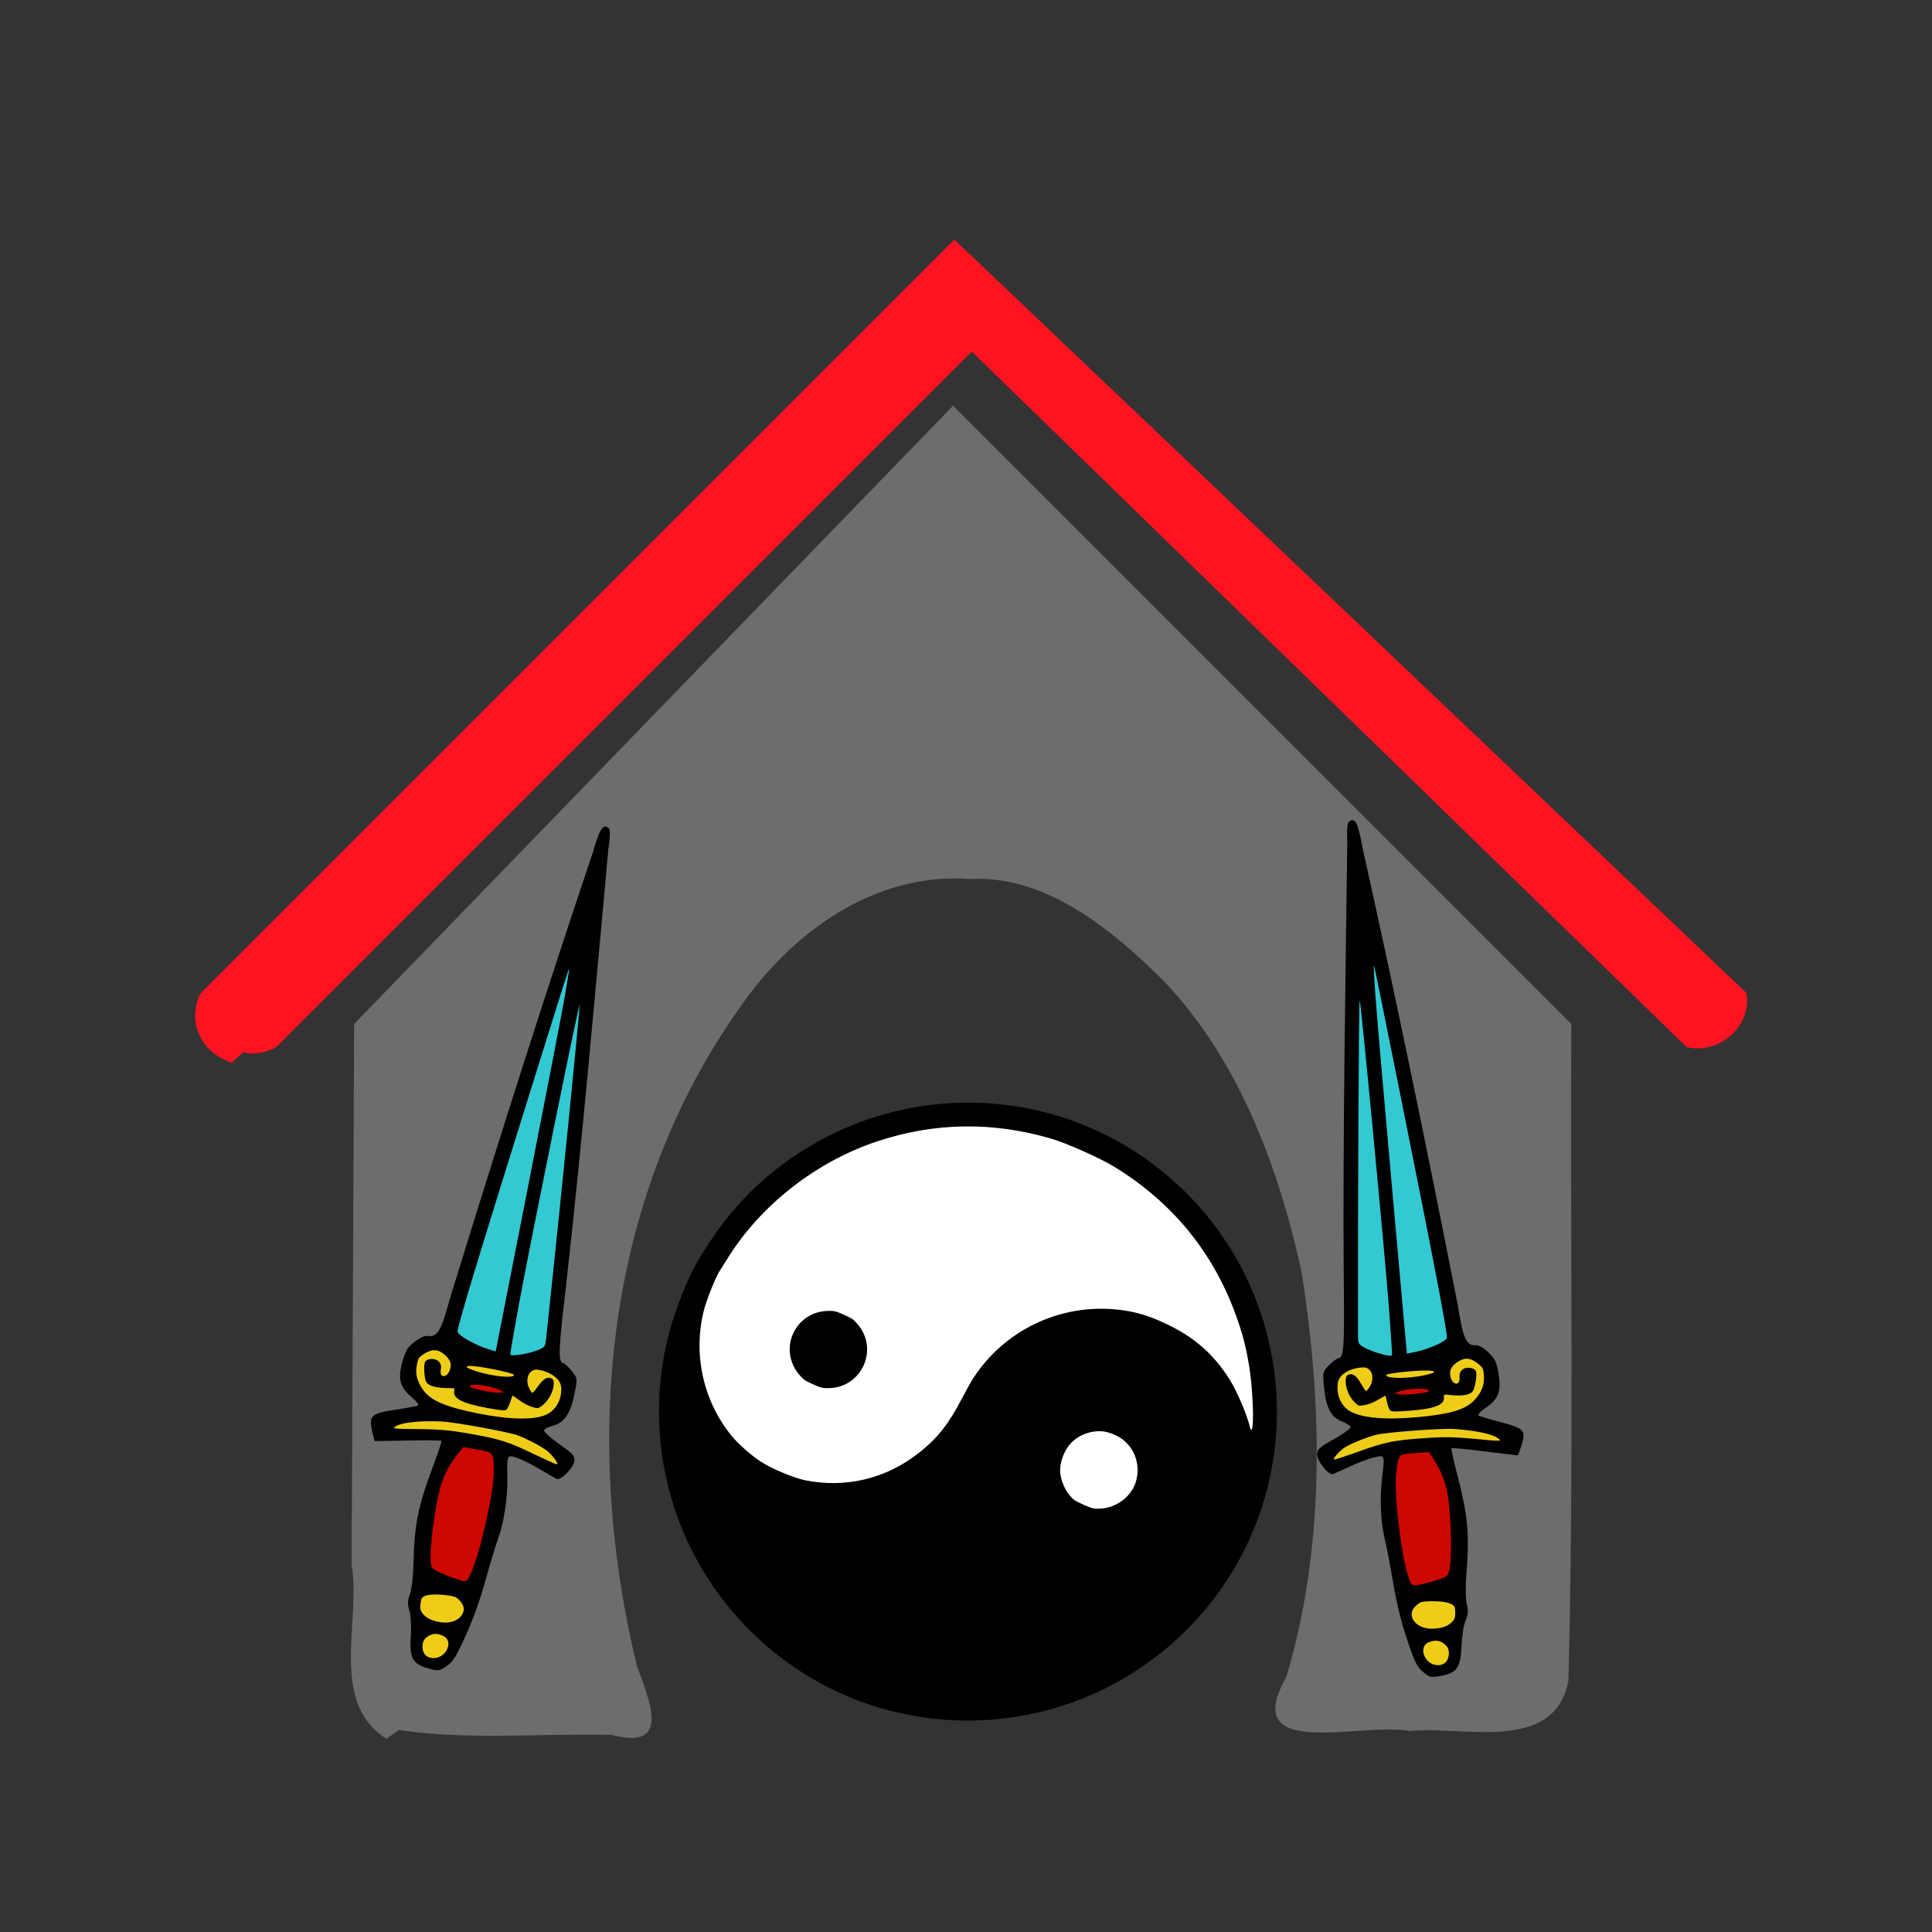 <svg version="1.1" width="100" height="100" xmlns="http://www.w3.org/2000/svg" style="background-color: rgb(255, 255, 255);" viewBox="0 0 100 100"><rect x="0" y="0" width="100" height="100" fill="#333333" stroke="none"/><svg width="100" height="100" version="1.1" viewBox="0 0 100 100" data-fname="edif-caseta_0.svg" ica="0" style="background-color: rgb(255, 255, 255);"><g transform="translate(0,0) scale(1,1) rotate(0,50,50)" scale="1.0" xtranslate="0" ytranslate="0"><path d="m20 90c-3-1.9-1.3-6.1-1.8-9l.13-28 31-32 32 32c-.058 11 .14 23-.15 34-.73 3.8-5.5 2.3-8.2 2.6-2.5-.5-8.9 1.6-6.4-2.8 2-6.7 1.9-14 .78-21-1.2-5.5-3.3-11-7.1-15-2.8-2.8-6.2-5.5-10-5.3-5.1-.4-9.4 2.9-12 6.7-6.8 9.6-8.2 22-5.3 34 .67 1.9 1.8 4.4-1.3 3.6-3.7-.087-7.6.28-11-.26z" style="fill:#6d6d6d" idkol="ikol0"/><path d="m12 55c-1.1-.33-1.9-1.3-1.9-2.4 0-.45.12-.95.3-1.2l39-39 41 39c.29 1.7-1.4 3.2-3.1 2.8l-37-36-36 36c-.64.32-1.2.41-1.7.26z" style="fill:#ff1321" idkol="ikol1"/></g></svg><svg height="100" width="100" version="1.1" viewBox="0 0 100 100" data-fname="carta-espada_3.svg" ica="1" style="background-color: rgb(255, 255, 255);"><g id="g4459" transform="translate(7,45) scale(0.4,0.4) rotate(147,50,50)" scale="0.4" xtranslate="7" ytranslate="45"><path d="m10.412 90.253c-.066-.274.452-1.032 1.566-2.294 10.84-13.769 24.345-31.012 35.137-44.12 5.66-6.822 6.428-7.912 5.931-8.419-.132-.133-.296-.787-.365-1.452-.125-1.194-.109-1.227 1.339-2.701 1.823-1.856 3.154-2.404 4.613-1.897.554.192 1.115.239 1.247.104.132-.135-.177-1.282-.686-2.549-.805-2.001-.867-2.379-.478-2.882.555-.718 2.927-1.232 3.234-.7.114.198.599 1.165 1.078 2.148.478.983 1.219 2.247 1.646 2.809.912 1.201.901 1.207 2.483-1.32 1.407-2.246 3.506-4.631 5.2-5.907.784-.591 2.78-2.274 4.435-3.74 1.984-1.758 4.046-3.327 6.055-4.607 2.599-1.656 3.222-1.945 4.242-1.968 1.11-.025 1.263.051 2.134 1.057 1.386 1.6 1.315 2.439-.4 4.739-.747 1.002-1.484 2.288-1.636 2.857-0.211.785-.497 1.201-1.188 1.723-.515 0.39-1.512 1.563-2.298 2.706-3.27 4.755-4.674 6.186-9.723 9.917-1.232.91-2.24 1.726-2.239 1.811.001.086 1.622 1.16 3.602 2.389s3.625 2.256 3.656 2.285c.031.029-.168.629-.44 1.333-.72 1.86-1.138 1.922-4.038.604-1.335-.607-2.561-1.11-2.723-1.119-.163-.009-.13.545.072 1.23.573 1.942.33 2.893-1.099 4.285-.664.647-1.511 1.277-1.883 1.4-1.143.378-2.662.336-3.096-.089-.66-.645-1.546-.389-3.099.895-.798.66-1.573 1.331-1.724 1.493-16.583 13.863-32.535 26.932-47.09 38.455-2.424 2.122-3.237 2.479-3.464 1.52z"/><path style="fill:#eecd18" d="m88.236 12.817c-.06-.064-.127-.125-.201-.183-1.371-1.071-3.593.272-2.731 1.65.418.668.848.961 1.49 1.016.74.063 1.224-.202 1.595-.872.325-.589.267-1.164-.152-1.611zm-3.35 3.378c-.096-.095-.198-.189-.307-.284-1.098-.959-2.51-1.112-3.253-.352-.353.361-.431.868-.253 1.645.095.414.242.599.967 1.22 1.045.894 2.054 1.48 2.583 1.501.334.013.472-.077.882-.573.405-.489.48-.687.447-1.174-.045-.667-.396-1.321-1.066-1.983zm-23.925 8.799c-.215-.21-.232-.169-.233.567-0.0.437.125 1.133.278 1.547.337.91 1.369 2.743 2.069 3.678.804 1.073 6 5.968 7.336 6.912 2.212 1.562 4.252 2.613 5.165 2.661.476.025.493.014.296-.184-.115-.116-.498-.402-.852-.635-3.95-2.607-4.661-3.148-6.938-5.275-2.812-2.627-3.531-3.505-5.425-6.626-.806-1.329-1.571-2.519-1.698-2.644zm4.843 10.936c-2.992-2.917-5.6-4.667-7.317-4.909-.99-.14-2.075.25-2.824 1.016-.977.999-1.12 1.726-0.577 2.928.167.37.559.924.879 1.242.484.481.656.573 1.065.568.536-.006 1.049-.423 1.341-1.092.172-.394.244-1.198.118-1.321-.038-.037-.518.109-1.066.325-1.095.432-1.714.41-2.011-.074-.139-.227-.116-.409.091-.72.592-.886 1.813-1.55 2.953-1.605.516-.025.586.014 1.083.597.322.378.669.999.88 1.575.192.523.369.971.395.996s.351-.207.723-.515c.375-.311.811-.562.979-.564.239-.003.631.304 1.847 1.443 2.47 2.314 3.185 3.546 2.478 4.269-.245.25-.236.285.132.518 1.604 1.015 2.328 1.807 2.265 2.481-.047.502-.887 1.963-1.26 2.192-.209.129-.453.118-.759-.032-0.839-.411-1.052-1.254-.467-1.852.923-.944-.145-1.499-1.095-.569-.51.499-.592 1.09-.282 2.018.342 1.024 1.021 1.427 2.335 1.386.669-.021.746-.06 1.362-.699.815-.845 1.134-1.782 1.073-3.151-.076-1.702-1.238-3.43-4.34-6.455zm-4.193 3.202c-1.084-1.016-2.16-1.767-2.381-1.541-.207.212 3.531 3.854 4.282 4.173.433.184.409.052-.122-.672-.474-.646-1.128-1.351-1.779-1.96z" idkol="ikol0"/><path style="fill:#cc0801" d="m79.332 18.879c-.442-.429-.689-.244-1.566.327-2.437 1.585-7.912 6.921-9.42 9.181-.895 1.341-1.089 1.729-1.108 2.212-.011.295.148.487 1.276 1.543l1.29 1.206.962-.308c1.719-.551 3.113-1.331 4.391-2.459 2.103-1.854 5.676-6.1 6.372-7.571.223-.472.213-.617-.084-1.2-.185-.365-.776-1.239-1.312-1.943-.358-.471-.599-.793-0.8-.988zm-15.594 19.251c-.608-.607-1.319-1.23-1.693-1.43l-.516-.276.283.515c.6 1.09 2.882 3.01 3.005 2.527.035-.138-.471-.729-1.079-1.336z" idkol="ikol1"/><path style="fill:#32c9d2" d="m58.06 39.899c-.593-.501-3.006-1.397-3.839-1.362-.446.019-.477.046-1.506 1.314-11.2 13.796-26.571 32.975-26.683 33.293-.110.314 22.398-22.63 27.704-28.241 2.452-2.593 4.457-4.76 4.457-4.817-.001-.052-.048-.115-.133-.187zm1.5 1.55-14.848 15.315c-8.166 8.423-16.045 16.598-17.509 18.167-1.464 1.568-2.621 2.851-2.572 2.851.115-.001.965-.7 12.676-10.405 18.055-14.962 24.808-20.662 24.995-21.095.197-.457-.973-2.712-2.118-4.083l-.625-.749z" idkol="ikol2"/></g></svg><svg height="100" width="100" version="1.1" viewBox="0 0 100 100" data-fname="carta-espada_3.svg" ica="2" style="background-color: rgb(255, 255, 255);"><g id="g4459" transform="translate(92,45) scale(-0.4,0.4) rotate(141,50,50)" scale="-0.4" xtranslate="92" ytranslate="45"><path d="m10.412 90.253c-.066-.274.452-1.032 1.566-2.294 10.84-13.769 24.345-31.012 35.137-44.12 5.66-6.822 6.428-7.912 5.931-8.419-.132-.133-.296-.787-.365-1.452-.125-1.194-.109-1.227 1.339-2.701 1.823-1.856 3.154-2.404 4.613-1.897.554.192 1.115.239 1.247.104.132-.135-.177-1.282-.686-2.549-.805-2.001-.867-2.379-.478-2.882.555-.718 2.927-1.232 3.234-.7.114.198.599 1.165 1.078 2.148.478.983 1.219 2.247 1.646 2.809.912 1.201.901 1.207 2.483-1.32 1.407-2.246 3.506-4.631 5.2-5.907.784-.591 2.78-2.274 4.435-3.74 1.984-1.758 4.046-3.327 6.055-4.607 2.599-1.656 3.222-1.945 4.242-1.968 1.11-.025 1.263.051 2.134 1.057 1.386 1.6 1.315 2.439-.4 4.739-.747 1.002-1.484 2.288-1.636 2.857-0.211.785-.497 1.201-1.188 1.723-.515 0.39-1.512 1.563-2.298 2.706-3.27 4.755-4.674 6.186-9.723 9.917-1.232.91-2.24 1.726-2.239 1.811.001.086 1.622 1.16 3.602 2.389s3.625 2.256 3.656 2.285c.031.029-.168.629-.44 1.333-.72 1.86-1.138 1.922-4.038.604-1.335-.607-2.561-1.11-2.723-1.119-.163-.009-.13.545.072 1.23.573 1.942.33 2.893-1.099 4.285-.664.647-1.511 1.277-1.883 1.4-1.143.378-2.662.336-3.096-.089-.66-.645-1.546-.389-3.099.895-.798.66-1.573 1.331-1.724 1.493-16.583 13.863-32.535 26.932-47.09 38.455-2.424 2.122-3.237 2.479-3.464 1.52z"/><path style="fill:#eecd18" d="m88.236 12.817c-.06-.064-.127-.125-.201-.183-1.371-1.071-3.593.272-2.731 1.65.418.668.848.961 1.49 1.016.74.063 1.224-.202 1.595-.872.325-.589.267-1.164-.152-1.611zm-3.35 3.378c-.096-.095-.198-.189-.307-.284-1.098-.959-2.51-1.112-3.253-.352-.353.361-.431.868-.253 1.645.095.414.242.599.967 1.22 1.045.894 2.054 1.48 2.583 1.501.334.013.472-.077.882-.573.405-.489.48-.687.447-1.174-.045-.667-.396-1.321-1.066-1.983zm-23.925 8.799c-.215-.21-.232-.169-.233.567-0.0.437.125 1.133.278 1.547.337.91 1.369 2.743 2.069 3.678.804 1.073 6 5.968 7.336 6.912 2.212 1.562 4.252 2.613 5.165 2.661.476.025.493.014.296-.184-.115-.116-.498-.402-.852-.635-3.95-2.607-4.661-3.148-6.938-5.275-2.812-2.627-3.531-3.505-5.425-6.626-.806-1.329-1.571-2.519-1.698-2.644zm4.843 10.936c-2.992-2.917-5.6-4.667-7.317-4.909-.99-.14-2.075.25-2.824 1.016-.977.999-1.12 1.726-0.577 2.928.167.37.559.924.879 1.242.484.481.656.573 1.065.568.536-.006 1.049-.423 1.341-1.092.172-.394.244-1.198.118-1.321-.038-.037-.518.109-1.066.325-1.095.432-1.714.41-2.011-.074-.139-.227-.116-.409.091-.72.592-.886 1.813-1.55 2.953-1.605.516-.025.586.014 1.083.597.322.378.669.999.88 1.575.192.523.369.971.395.996s.351-.207.723-.515c.375-.311.811-.562.979-.564.239-.003.631.304 1.847 1.443 2.47 2.314 3.185 3.546 2.478 4.269-.245.25-.236.285.132.518 1.604 1.015 2.328 1.807 2.265 2.481-.047.502-.887 1.963-1.26 2.192-.209.129-.453.118-.759-.032-0.839-.411-1.052-1.254-.467-1.852.923-.944-.145-1.499-1.095-.569-.51.499-.592 1.09-.282 2.018.342 1.024 1.021 1.427 2.335 1.386.669-.021.746-.06 1.362-.699.815-.845 1.134-1.782 1.073-3.151-.076-1.702-1.238-3.43-4.34-6.455zm-4.193 3.202c-1.084-1.016-2.16-1.767-2.381-1.541-.207.212 3.531 3.854 4.282 4.173.433.184.409.052-.122-.672-.474-.646-1.128-1.351-1.779-1.96z" idkol="ikol0"/><path style="fill:#cc0801" d="m79.332 18.879c-.442-.429-.689-.244-1.566.327-2.437 1.585-7.912 6.921-9.42 9.181-.895 1.341-1.089 1.729-1.108 2.212-.011.295.148.487 1.276 1.543l1.29 1.206.962-.308c1.719-.551 3.113-1.331 4.391-2.459 2.103-1.854 5.676-6.1 6.372-7.571.223-.472.213-.617-.084-1.2-.185-.365-.776-1.239-1.312-1.943-.358-.471-.599-.793-0.8-.988zm-15.594 19.251c-.608-.607-1.319-1.23-1.693-1.43l-.516-.276.283.515c.6 1.09 2.882 3.01 3.005 2.527.035-.138-.471-.729-1.079-1.336z" idkol="ikol1"/><path style="fill:#32c9d2" d="m58.06 39.899c-.593-.501-3.006-1.397-3.839-1.362-.446.019-.477.046-1.506 1.314-11.2 13.796-26.571 32.975-26.683 33.293-.110.314 22.398-22.63 27.704-28.241 2.452-2.593 4.457-4.76 4.457-4.817-.001-.052-.048-.115-.133-.187zm1.5 1.55-14.848 15.315c-8.166 8.423-16.045 16.598-17.509 18.167-1.464 1.568-2.621 2.851-2.572 2.851.115-.001.965-.7 12.676-10.405 18.055-14.962 24.808-20.662 24.995-21.095.197-.457-.973-2.712-2.118-4.083l-.625-.749z" idkol="ikol2"/></g></svg><svg height="100" viewBox="0 0 100 100" width="100" version="1.1" data-fname="simb-yinyan_7.svg" ica="3" style="background-color: rgb(255, 255, 255);"><g transform="translate(30,53) scale(0.4,0.4) rotate(114,50,50)" scale="0.4" xtranslate="30" ytranslate="53"><path style="fill:#ffffff" d="m88.146 49.243a37.894 39.281 0 0 1 -37.894 39.282 37.894 39.281 0 0 1 -37.894 -39.282 37.894 39.281 0 0 1 37.894 -39.281 37.894 39.281 0 0 1 37.894 39.281z" idkol="ikol0"/><path style="fill:#000000" d="m46.657 89.58c-7.953-.829-14.643-3.408-20.71-7.984-6.469-4.878-11.301-11.618-13.863-19.337-3.121-9.401-2.638-19.548 1.365-28.662 5.197-11.829 15.877-20.451 28.575-23.067 6.855-1.412 13.921-.995 20.575 1.214 12.017 3.99 21.418 13.39 25.407 25.407 2.719 8.189 2.719 16.919 0 25.108-4.521 13.618-15.903 23.729-29.974 26.628-3.521.725-8.278 1.015-11.375.692zm5.224-3.313c5.812-.981 10.832-4.674 13.478-9.916.598-1.184 1.274-3.338 1.508-4.805.254-1.587.187-4.772-.129-6.18-1.188-5.295-4.471-9.552-9.313-12.076-2.635-1.374-4.885-1.951-8.467-2.173-1.195-.074-2.576-.197-3.068-.273-7.403-1.144-13.503-6.361-15.792-13.506-.69-2.155-.929-3.981-.857-6.553.113-4.04 1.087-7.119 3.294-10.412.925-1.38 3.238-3.869 4.397-4.731.285-.212.434-.397.345-.427-.506-.169-4.971 2.03-7.469 3.678-2.221 1.465-3.647 2.62-5.575 4.516-6.059 5.957-9.69 13.277-10.825 21.822-.296 2.228-.298 6.924-.003 9.077 1.062 7.763 4.188 14.513 9.38 20.249 5.629 6.22 13.764 10.546 21.891 11.641.879.118 1.684.234 1.79.256.742.156 4.06.042 5.416-.187zm-3.051-11.94c-1.454-.36-2.647-1.355-3.313-2.76-.358-.756-.394-.947-.394-2.11 0-1.164.035-1.353.395-2.109 1.824-3.841 7.231-3.841 9.055 0 .359.756.395.946.395 2.109 0 1.163-.036 1.353-.394 2.11-1.049 2.213-3.397 3.341-5.742 2.76zm3.174-38.546c.959-.376 2.078-1.458 2.588-2.503.341-.7.374-.885.374-2.109 0-1.191-.039-1.425-.345-2.078-.942-2.01-3.191-3.248-5.282-2.908-2.377.387-4.136 2.283-4.26 4.593-.068 1.255.144 2.129.736 3.045.617.955 1.457 1.644 2.473 2.029 1.047.397 2.599.368 3.716-.07z" idkol="ikol1"/></g></svg></svg>